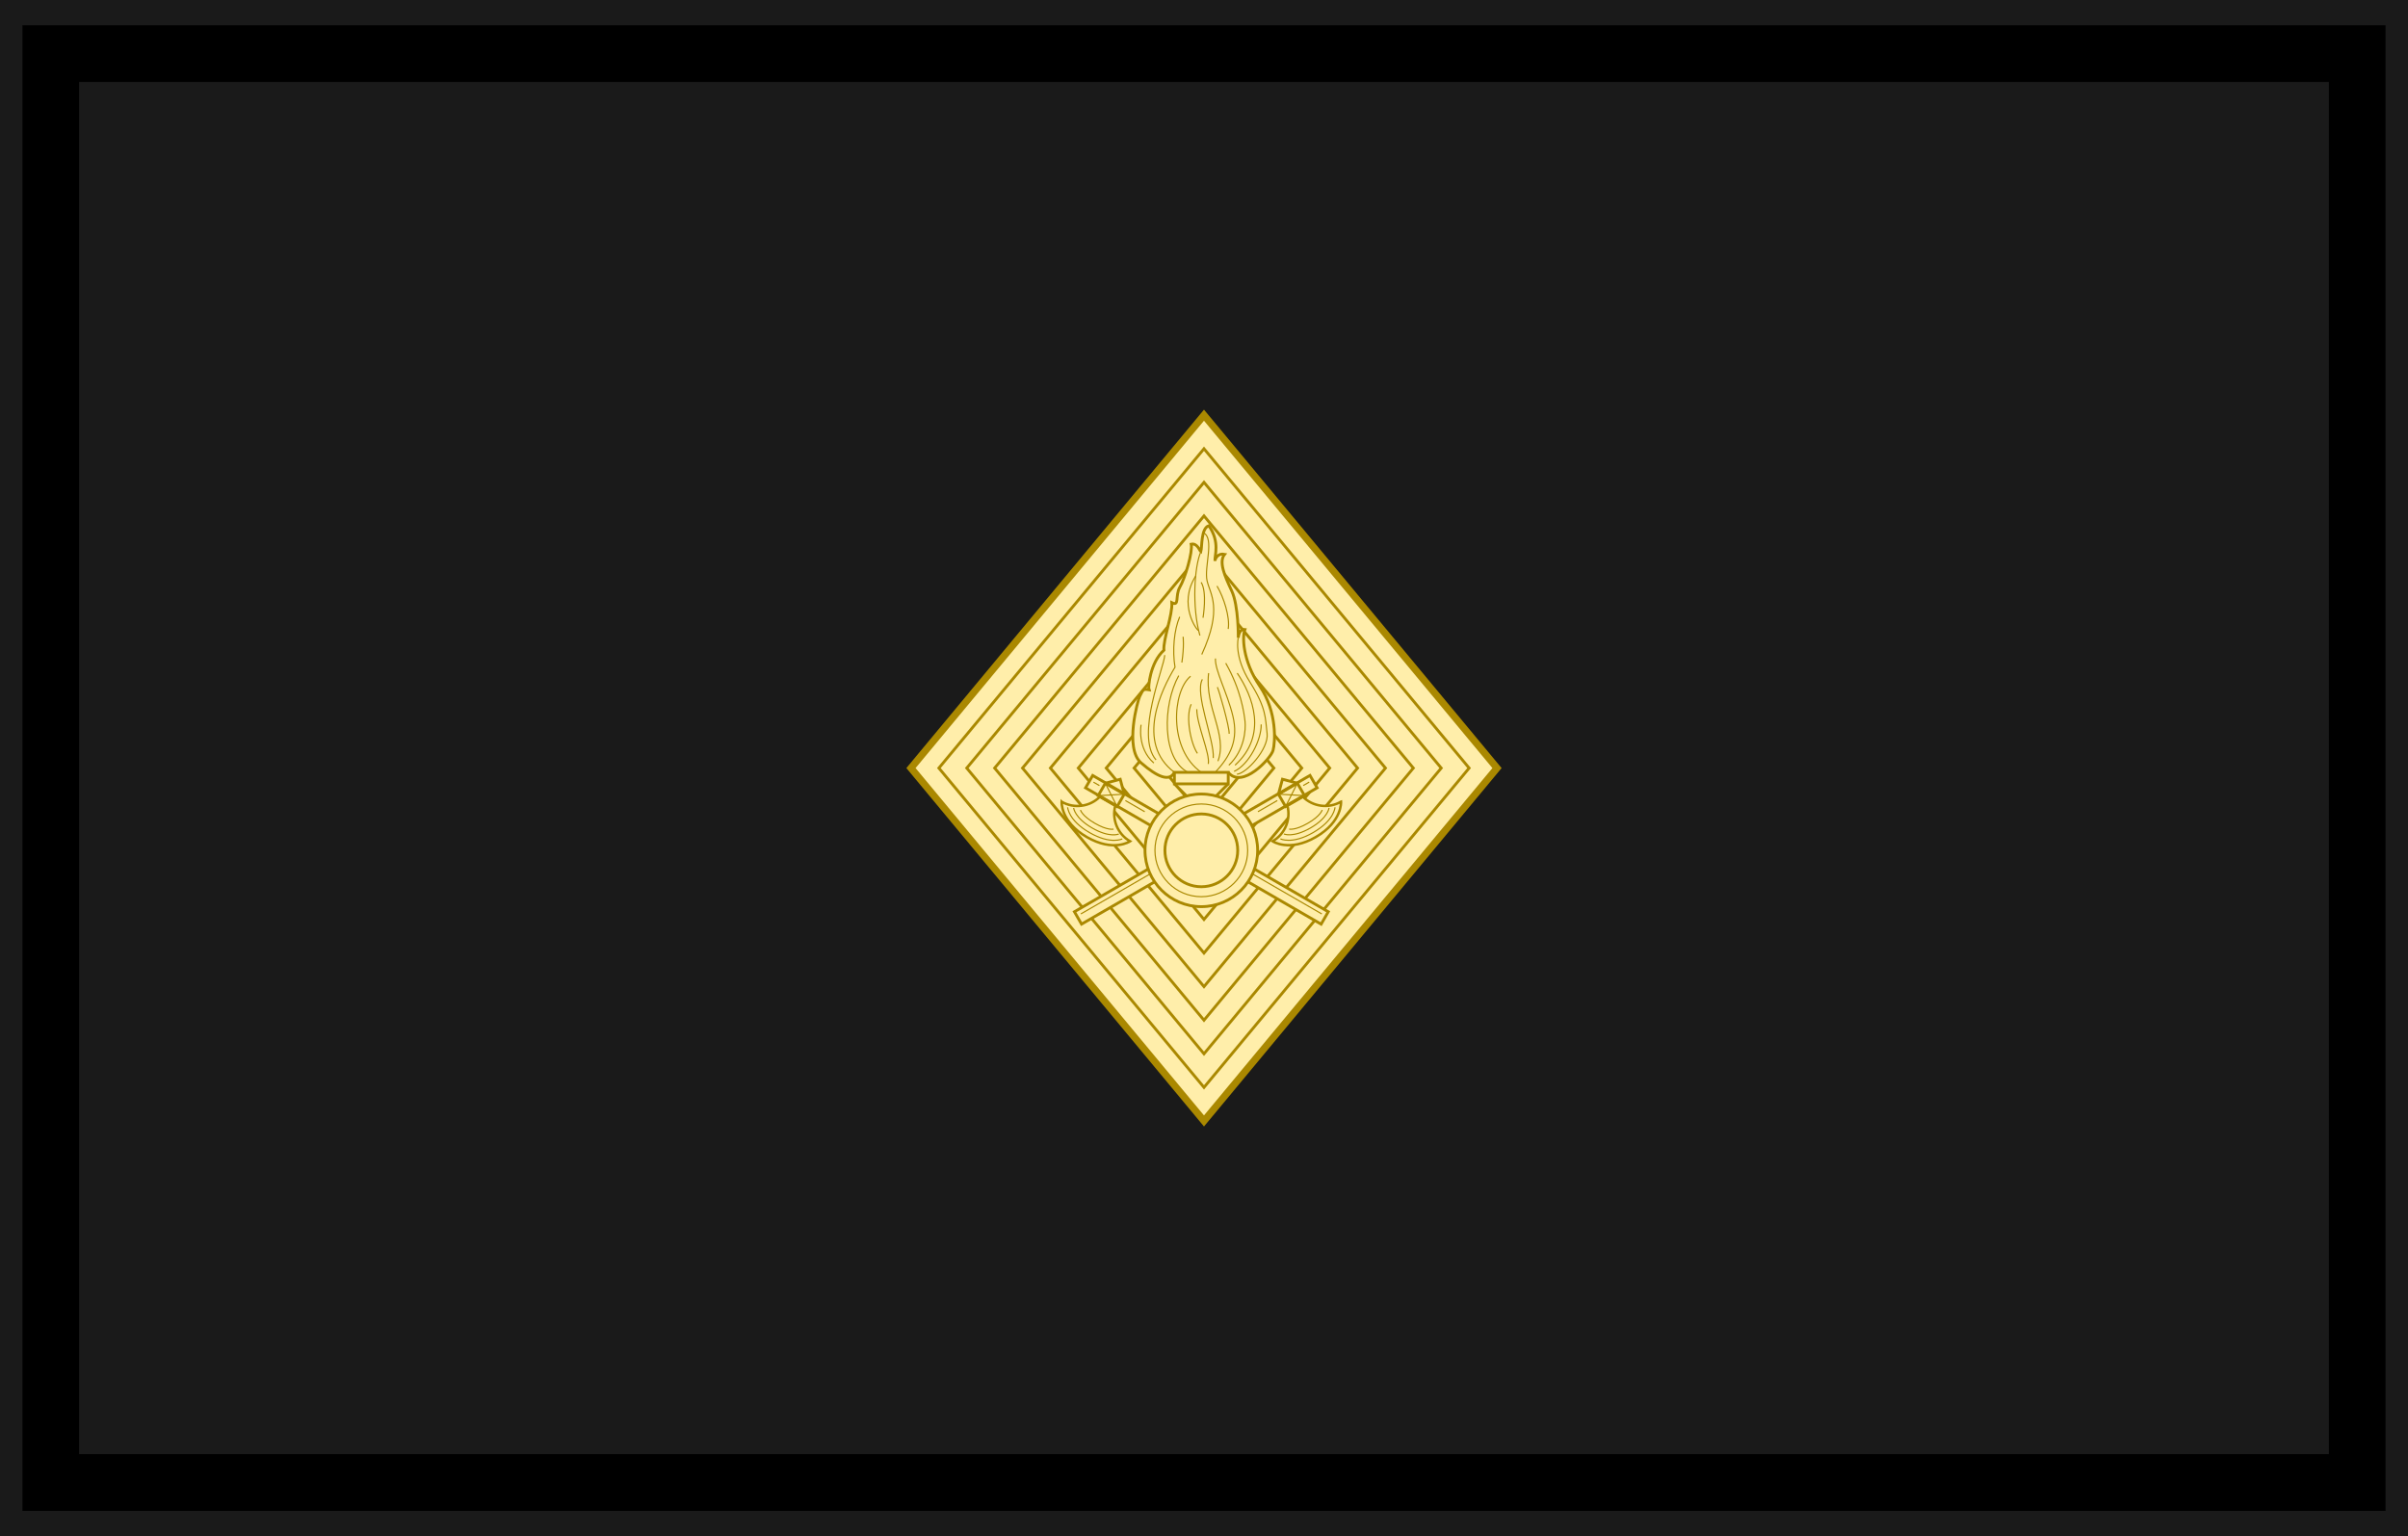 <?xml version="1.0" encoding="UTF-8" standalone="no"?>
<!-- Created with Inkscape (http://www.inkscape.org/) -->

<svg
   width="85.015mm"
   height="54.244mm"
   viewBox="0 0 85.015 54.244"
   version="1.1"
   id="svg5"
   inkscape:version="1.1.1 (3bf5ae0d25, 2021-09-20)"
   sodipodi:docname="bf2-1.svg"
   xmlns:inkscape="http://www.inkscape.org/namespaces/inkscape"
   xmlns:sodipodi="http://sodipodi.sourceforge.net/DTD/sodipodi-0.dtd"
   xmlns="http://www.w3.org/2000/svg"
   xmlns:svg="http://www.w3.org/2000/svg">
  <rect x="0" y="0" width="85.015" height="54.244" fill="#333333" stroke="none"/>
  <sodipodi:namedview
     id="namedview7"
     pagecolor="#ffffff"
     bordercolor="#000000"
     borderopacity="1"
     inkscape:pageshadow="0"
     inkscape:pageopacity="0"
     inkscape:pagecheckerboard="false"
     inkscape:document-units="mm"
     showgrid="false"
     borderlayer="true"
     inkscape:zoom="1.7033109"
     inkscape:cx="144.71815"
     inkscape:cy="145.89233"
     inkscape:window-width="1920"
     inkscape:window-height="1009"
     inkscape:window-x="-8"
     inkscape:window-y="-8"
     inkscape:window-maximized="1"
     inkscape:current-layer="layer1"
     fit-margin-top="0"
     fit-margin-left="0"
     fit-margin-right="0"
     fit-margin-bottom="0"
     inkscape:snap-global="false"
     inkscape:object-paths="true"
     inkscape:snap-bbox="false"
     inkscape:bbox-paths="true"
     inkscape:bbox-nodes="true"
     inkscape:snap-bbox-edge-midpoints="true"
     inkscape:snap-bbox-midpoints="true"
     inkscape:snap-intersection-paths="true"
     showguides="true"
     inkscape:guide-bbox="true"
     inkscape:snap-smooth-nodes="true"
     inkscape:snap-midpoints="true">
    <sodipodi:guide
       position="143.596,17.663"
       orientation="1,0"
       id="guide11572" />
  </sodipodi:namedview>
  <defs
     id="defs2" />
  <g
     inkscape:label="Ebene 1"
     inkscape:groupmode="layer"
     id="layer1"
     transform="translate(-63.431,-105.761)">
    <rect
       style="fill:#1a1a1a;fill-opacity:1;stroke:none;stroke-width:0.5;paint-order:markers fill stroke;stop-color:#000000"
       id="rect855"
       width="54.244"
       height="85.015"
       x="-160.005"
       y="63.431"
       transform="rotate(-90)" />
    <rect
       style="fill:none;fill-opacity:1;stroke:#000000;stroke-width:2;stroke-miterlimit:4;stroke-dasharray:none;paint-order:markers fill stroke;stop-color:#000000"
       id="rect990"
       width="50.456"
       height="81.431"
       x="-158.111"
       y="65.223"
       transform="rotate(-90)" />
    <g
       id="g22908"
       transform="translate(0.164,1.147)">
      <g
         id="g22451">
        <path
           id="rect3804"
           style="font-variation-settings:normal;opacity:1;vector-effect:none;fill:#ffeeaa;fill-opacity:1;stroke:#aa8800;stroke-width:0.25;stroke-linecap:butt;stroke-linejoin:miter;stroke-miterlimit:4;stroke-dasharray:none;stroke-dashoffset:0;stroke-opacity:1;-inkscape-stroke:none;paint-order:markers fill stroke;stop-color:#000000;stop-opacity:1"
           d="m 95.429,131.736 10.345,-12.461 10.345,12.461 -10.345,12.461 z"
           sodipodi:nodetypes="ccccc" />
        <path
           id="path22395"
           style="font-variation-settings:normal;opacity:1;fill:#ffeeaa;fill-opacity:1;stroke:#aa8800;stroke-width:0.1;stroke-linecap:butt;stroke-linejoin:miter;stroke-miterlimit:4;stroke-dasharray:none;stroke-dashoffset:0;stroke-opacity:1;paint-order:markers fill stroke;stop-color:#000000;stop-opacity:1"
           d="m 96.414,131.736 9.36,-11.276 9.361,11.276 -9.361,11.276 z"
           sodipodi:nodetypes="ccccc" />
        <path
           id="path22397"
           style="font-variation-settings:normal;opacity:1;fill:#ffeeaa;fill-opacity:1;stroke:#aa8800;stroke-width:0.1;stroke-linecap:butt;stroke-linejoin:miter;stroke-miterlimit:4;stroke-dasharray:none;stroke-dashoffset:0;stroke-opacity:1;paint-order:markers fill stroke;stop-color:#000000;stop-opacity:1"
           d="m 97.398,131.736 8.376,-10.09 8.376,10.09 -8.376,10.09 z"
           sodipodi:nodetypes="ccccc" />
        <path
           id="path22399"
           style="font-variation-settings:normal;opacity:1;fill:#ffeeaa;fill-opacity:1;stroke:#aa8800;stroke-width:0.1;stroke-linecap:butt;stroke-linejoin:miter;stroke-miterlimit:4;stroke-dasharray:none;stroke-dashoffset:0;stroke-opacity:1;paint-order:markers fill stroke;stop-color:#000000;stop-opacity:1"
           d="m 98.383,131.736 7.391,-8.904 7.391,8.904 -7.391,8.904 z"
           sodipodi:nodetypes="ccccc" />
        <path
           id="path22401"
           style="font-variation-settings:normal;opacity:1;fill:#ffeeaa;fill-opacity:1;stroke:#aa8800;stroke-width:0.1;stroke-linecap:butt;stroke-linejoin:miter;stroke-miterlimit:4;stroke-dasharray:none;stroke-dashoffset:0;stroke-opacity:1;paint-order:markers fill stroke;stop-color:#000000;stop-opacity:1"
           d="m 99.367,131.736 6.407,-7.718 6.407,7.718 -6.407,7.718 z"
           sodipodi:nodetypes="ccccc" />
        <path
           id="path22403"
           style="font-variation-settings:normal;opacity:1;fill:#ffeeaa;fill-opacity:1;stroke:#aa8800;stroke-width:0.1;stroke-linecap:butt;stroke-linejoin:miter;stroke-miterlimit:4;stroke-dasharray:none;stroke-dashoffset:0;stroke-opacity:1;paint-order:markers fill stroke;stop-color:#000000;stop-opacity:1"
           d="m 100.352,131.736 5.422,-6.532 5.422,6.532 -5.422,6.532 z"
           sodipodi:nodetypes="ccccc" />
        <path
           id="path22405"
           style="font-variation-settings:normal;opacity:1;fill:#ffeeaa;fill-opacity:1;stroke:#aa8800;stroke-width:0.1;stroke-linecap:butt;stroke-linejoin:miter;stroke-miterlimit:4;stroke-dasharray:none;stroke-dashoffset:0;stroke-opacity:1;paint-order:markers fill stroke;stop-color:#000000;stop-opacity:1"
           d="m 101.336,131.736 4.438,-5.346 4.438,5.346 -4.438,5.346 z"
           sodipodi:nodetypes="ccccc" />
        <path
           id="path22471"
           style="font-variation-settings:normal;opacity:1;vector-effect:none;fill:#ffeeaa;fill-opacity:1;stroke:#aa8800;stroke-width:0.1;stroke-linecap:butt;stroke-linejoin:miter;stroke-miterlimit:4;stroke-dasharray:none;stroke-dashoffset:0;stroke-opacity:1;-inkscape-stroke:none;paint-order:markers fill stroke;stop-color:#000000;stop-opacity:1"
           d="m 102.322,131.736 3.452,-4.159 3.452,4.159 -3.452,4.159 z"
           sodipodi:nodetypes="ccccc" />
        <path
           id="path22473"
           style="font-variation-settings:normal;opacity:1;vector-effect:none;fill:#ffeeaa;fill-opacity:1;stroke:#aa8800;stroke-width:0.1;stroke-linecap:butt;stroke-linejoin:miter;stroke-miterlimit:4;stroke-dasharray:none;stroke-dashoffset:0;stroke-opacity:1;-inkscape-stroke:none;paint-order:markers fill stroke;stop-color:#000000;stop-opacity:1"
           d="m 103.307,131.736 2.467,-2.972 2.467,2.972 -2.467,2.972 z"
           sodipodi:nodetypes="ccccc" />
        <path
           id="path22475"
           style="font-variation-settings:normal;opacity:1;vector-effect:none;fill:#ffeeaa;fill-opacity:1;stroke:#aa8800;stroke-width:0.1;stroke-linecap:butt;stroke-linejoin:miter;stroke-miterlimit:4;stroke-dasharray:none;stroke-dashoffset:0;stroke-opacity:1;-inkscape-stroke:none;paint-order:markers fill stroke;stop-color:#000000;stop-opacity:1"
           d="m 104.293,131.736 1.481,-1.784 1.481,1.784 -1.481,1.784 z"
           sodipodi:nodetypes="ccccc" />
      </g>
      <g
         id="g20964"
         transform="matrix(0.4,0,0,0.4,19.385,77.347)">
        <path
           style="font-variation-settings:normal;opacity:1;vector-effect:none;fill:#ffeeaa;fill-opacity:1;stroke:#aa8800;stroke-width:0.25;stroke-linecap:butt;stroke-linejoin:miter;stroke-miterlimit:4;stroke-dasharray:none;stroke-dashoffset:0;stroke-opacity:1;-inkscape-stroke:none;paint-order:markers fill stroke;stop-color:#000000;stop-opacity:1"
           d="m 218.112,136.351 c 1.236,1.526 3.76,-1.232 3.955,-1.931 0.194,-0.699 0.388,-3.379 -1.165,-5.67 -1.553,-2.291 -1.553,-4.427 -1.32,-5.01 -0.544,-0.078 -0.583,0.738 -0.583,0.738 0,0 0.039,-2.835 -0.583,-4.155 -0.621,-1.32 -1.165,-2.563 -0.621,-3.223 -0.544,-0.117 -0.816,0.311 -0.854,0.583 -0.039,-0.466 0.466,-1.67 -0.544,-3.107 -0.699,0.233 -0.583,1.864 -0.699,2.291 -0.116,-0.078 -0.311,-0.777 -0.854,-0.66 0.155,0.66 -0.544,3.029 -1.01,3.806 -0.427,0.777 0,1.709 -0.699,1.359 0.078,1.049 -0.777,3.262 -0.699,4.194 -1.243,1.126 -1.398,3.301 -1.32,3.495 -0.522,-0.082 -0.502,-0.032 -0.816,0.583 -0.163,0.319 -1.359,4.582 0.117,5.864 1.476,1.282 2.511,1.687 2.945,0.843"
           id="path16545"
           sodipodi:nodetypes="cssccccccccccccssc" />
        <g
           id="g14055"
           transform="rotate(30,214.864,141.757)">
          <path
             d="m 206.06,141.709 0.964,-0.964 0.966,0.966"
             style="font-variation-settings:normal;opacity:1;vector-effect:none;fill:#ffeeaa;fill-opacity:1;stroke:#aa8800;stroke-width:0.25;stroke-linecap:butt;stroke-linejoin:miter;stroke-miterlimit:4;stroke-dasharray:none;stroke-dashoffset:0;stroke-opacity:1;-inkscape-stroke:none;paint-order:markers fill stroke;stop-color:#000000;stop-opacity:1"
             id="path11805" />
          <rect
             style="font-variation-settings:normal;opacity:1;fill:#ffeeaa;fill-opacity:1;stroke:#aa8800;stroke-width:0.25;stroke-linecap:butt;stroke-linejoin:miter;stroke-miterlimit:4;stroke-dasharray:none;stroke-dashoffset:0;stroke-opacity:1;paint-order:markers fill stroke;stop-color:#000000;stop-opacity:1"
             id="rect4869"
             width="1.262"
             height="24.024"
             x="141.466"
             y="204.61"
             transform="matrix(0.001,1,1,0.001,0,0)" />
          <path
             id="path8341"
             style="opacity:1;fill:#ffeeaa;stroke:#aa8800;stroke-width:0.219;paint-order:markers fill stroke;stop-color:#000000;stop-opacity:1"
             d="m 203.539,145.048 c 1.268,9.8e-4 2.377,-0.85 2.704,-2.076 l 1.566,0.002 c 0.329,1.226 1.44,2.079 2.707,2.08 0,0 -0.769,1.587 -3.489,1.585 -2.719,-0.002 -3.489,-1.591 -3.489,-1.591 z"
             sodipodi:nodetypes="cccczc" />
          <path
             id="path11312"
             style="opacity:1;fill:none;stroke:#aa8800;stroke-width:0.1;stroke-miterlimit:4;stroke-dasharray:none;paint-order:markers fill stroke;stop-color:#000000;stop-opacity:1"
             d="m 209.811,145.214 c 0,0 -0.614,0.965 -2.783,0.964 -2.169,-8.6e-4 -2.783,-0.967 -2.783,-0.967"
             sodipodi:nodetypes="czc" />
          <path
             id="path11394"
             style="opacity:1;fill:none;stroke:#aa8800;stroke-width:0.1;stroke-miterlimit:4;stroke-dasharray:none;paint-order:markers fill stroke;stop-color:#000000;stop-opacity:1"
             d="m 209.331,144.995 c 0,0 -0.508,0.715 -2.303,0.714 -1.795,-6.4e-4 -2.303,-0.717 -2.303,-0.717"
             sodipodi:nodetypes="czc" />
          <path
             id="path11396"
             style="opacity:1;fill:none;stroke:#aa8800;stroke-width:0.1;stroke-miterlimit:4;stroke-dasharray:none;paint-order:markers fill stroke;stop-color:#000000;stop-opacity:1"
             d="m 208.714,144.852 c 0,0 -0.372,0.381 -1.686,0.38 -1.314,-3.4e-4 -1.686,-0.382 -1.686,-0.382"
             sodipodi:nodetypes="czc" />
          <rect
             style="font-variation-settings:normal;opacity:1;fill:none;fill-opacity:1;stroke:#aa8800;stroke-width:0.25;stroke-linecap:butt;stroke-linejoin:miter;stroke-miterlimit:4;stroke-dasharray:none;stroke-dashoffset:0;stroke-opacity:1;paint-order:markers fill stroke;stop-color:#000000;stop-opacity:1"
             id="rect11453"
             width="1.929"
             height="1.264"
             x="206.062"
             y="141.709" />
          <path
             style="font-variation-settings:normal;opacity:1;fill:none;fill-opacity:1;stroke:#aa8800;stroke-width:0.1;stroke-linecap:butt;stroke-linejoin:miter;stroke-miterlimit:4;stroke-dasharray:none;stroke-dashoffset:0;stroke-opacity:1;paint-order:markers fill stroke;stop-color:#000000;stop-opacity:1"
             d="m 206.062,142.972 1.929,-1.26"
             id="path11568" />
          <path
             style="font-variation-settings:normal;opacity:1;fill:none;fill-opacity:1;stroke:#aa8800;stroke-width:0.1;stroke-linecap:butt;stroke-linejoin:miter;stroke-miterlimit:4;stroke-dasharray:none;stroke-dashoffset:0;stroke-opacity:1;paint-order:markers fill stroke;stop-color:#000000;stop-opacity:1"
             d="m 207.991,142.974 -1.929,-1.264"
             id="path11570"
             sodipodi:nodetypes="cc" />
          <path
             style="font-variation-settings:normal;opacity:1;fill:#ffeeaa;fill-opacity:1;stroke:#aa8800;stroke-width:0.1;stroke-linecap:butt;stroke-linejoin:miter;stroke-miterlimit:4;stroke-dasharray:none;stroke-dashoffset:0;stroke-opacity:1;paint-order:markers fill stroke;stop-color:#000000;stop-opacity:1"
             d="m 205.107,142.147 h 0.606"
             id="path13350"
             sodipodi:nodetypes="cc" />
          <path
             style="font-variation-settings:normal;opacity:1;fill:#ffeeaa;fill-opacity:1;stroke:#aa8800;stroke-width:0.1;stroke-linecap:butt;stroke-linejoin:miter;stroke-miterlimit:4;stroke-dasharray:none;stroke-dashoffset:0;stroke-opacity:1;paint-order:markers fill stroke;stop-color:#000000;stop-opacity:1"
             d="m 210.33,142.147 h -1.971"
             id="path13432"
             sodipodi:nodetypes="cc" />
          <path
             style="font-variation-settings:normal;opacity:1;fill:#ffeeaa;fill-opacity:1;stroke:#aa8800;stroke-width:0.1;stroke-linecap:butt;stroke-linejoin:miter;stroke-miterlimit:4;stroke-dasharray:none;stroke-dashoffset:0;stroke-opacity:1;paint-order:markers fill stroke;stop-color:#000000;stop-opacity:1"
             d="m 228.379,142.147 h -7.263"
             id="path13708"
             sodipodi:nodetypes="cc" />
        </g>
        <g
           id="g14241"
           transform="matrix(-0.866,0.5,0.5,0.866,331.808,-88.44)">
          <path
             d="m 206.06,141.709 0.964,-0.964 0.966,0.966"
             style="font-variation-settings:normal;opacity:1;vector-effect:none;fill:#ffeeaa;fill-opacity:1;stroke:#aa8800;stroke-width:0.25;stroke-linecap:butt;stroke-linejoin:miter;stroke-miterlimit:4;stroke-dasharray:none;stroke-dashoffset:0;stroke-opacity:1;-inkscape-stroke:none;paint-order:markers fill stroke;stop-color:#000000;stop-opacity:1"
             id="path14217" />
          <rect
             style="font-variation-settings:normal;opacity:1;fill:#ffeeaa;fill-opacity:1;stroke:#aa8800;stroke-width:0.25;stroke-linecap:butt;stroke-linejoin:miter;stroke-miterlimit:4;stroke-dasharray:none;stroke-dashoffset:0;stroke-opacity:1;paint-order:markers fill stroke;stop-color:#000000;stop-opacity:1"
             id="rect14219"
             width="1.262"
             height="24.024"
             x="141.466"
             y="204.61"
             transform="matrix(0.001,1,1,0.001,0,0)" />
          <path
             id="path14221"
             style="opacity:1;fill:#ffeeaa;stroke:#aa8800;stroke-width:0.219;paint-order:markers fill stroke;stop-color:#000000;stop-opacity:1"
             d="m 203.539,145.048 c 1.268,9.8e-4 2.377,-0.85 2.704,-2.076 l 1.566,0.002 c 0.329,1.226 1.44,2.079 2.707,2.08 0,0 -0.769,1.587 -3.489,1.585 -2.719,-0.002 -3.489,-1.591 -3.489,-1.591 z"
             sodipodi:nodetypes="cccczc" />
          <path
             id="path14223"
             style="opacity:1;fill:none;stroke:#aa8800;stroke-width:0.1;stroke-miterlimit:4;stroke-dasharray:none;paint-order:markers fill stroke;stop-color:#000000;stop-opacity:1"
             d="m 209.811,145.214 c 0,0 -0.614,0.965 -2.783,0.964 -2.169,-8.6e-4 -2.783,-0.967 -2.783,-0.967"
             sodipodi:nodetypes="czc" />
          <path
             id="path14225"
             style="opacity:1;fill:none;stroke:#aa8800;stroke-width:0.1;stroke-miterlimit:4;stroke-dasharray:none;paint-order:markers fill stroke;stop-color:#000000;stop-opacity:1"
             d="m 209.331,144.995 c 0,0 -0.508,0.715 -2.303,0.714 -1.795,-6.4e-4 -2.303,-0.717 -2.303,-0.717"
             sodipodi:nodetypes="czc" />
          <path
             id="path14227"
             style="opacity:1;fill:none;stroke:#aa8800;stroke-width:0.1;stroke-miterlimit:4;stroke-dasharray:none;paint-order:markers fill stroke;stop-color:#000000;stop-opacity:1"
             d="m 208.714,144.852 c 0,0 -0.372,0.381 -1.686,0.38 -1.314,-3.4e-4 -1.686,-0.382 -1.686,-0.382"
             sodipodi:nodetypes="czc" />
          <rect
             style="font-variation-settings:normal;opacity:1;fill:none;fill-opacity:1;stroke:#aa8800;stroke-width:0.25;stroke-linecap:butt;stroke-linejoin:miter;stroke-miterlimit:4;stroke-dasharray:none;stroke-dashoffset:0;stroke-opacity:1;paint-order:markers fill stroke;stop-color:#000000;stop-opacity:1"
             id="rect14229"
             width="1.929"
             height="1.264"
             x="206.062"
             y="141.709" />
          <path
             style="font-variation-settings:normal;opacity:1;fill:none;fill-opacity:1;stroke:#aa8800;stroke-width:0.1;stroke-linecap:butt;stroke-linejoin:miter;stroke-miterlimit:4;stroke-dasharray:none;stroke-dashoffset:0;stroke-opacity:1;paint-order:markers fill stroke;stop-color:#000000;stop-opacity:1"
             d="m 206.062,142.972 1.929,-1.26"
             id="path14231" />
          <path
             style="font-variation-settings:normal;opacity:1;fill:none;fill-opacity:1;stroke:#aa8800;stroke-width:0.1;stroke-linecap:butt;stroke-linejoin:miter;stroke-miterlimit:4;stroke-dasharray:none;stroke-dashoffset:0;stroke-opacity:1;paint-order:markers fill stroke;stop-color:#000000;stop-opacity:1"
             d="m 207.991,142.974 -1.929,-1.264"
             id="path14233"
             sodipodi:nodetypes="cc" />
          <path
             style="font-variation-settings:normal;opacity:1;fill:#ffeeaa;fill-opacity:1;stroke:#aa8800;stroke-width:0.1;stroke-linecap:butt;stroke-linejoin:miter;stroke-miterlimit:4;stroke-dasharray:none;stroke-dashoffset:0;stroke-opacity:1;paint-order:markers fill stroke;stop-color:#000000;stop-opacity:1"
             d="m 205.107,142.147 h 0.606"
             id="path14235"
             sodipodi:nodetypes="cc" />
          <path
             style="font-variation-settings:normal;opacity:1;fill:#ffeeaa;fill-opacity:1;stroke:#aa8800;stroke-width:0.1;stroke-linecap:butt;stroke-linejoin:miter;stroke-miterlimit:4;stroke-dasharray:none;stroke-dashoffset:0;stroke-opacity:1;paint-order:markers fill stroke;stop-color:#000000;stop-opacity:1"
             d="m 210.33,142.147 h -1.971"
             id="path14237"
             sodipodi:nodetypes="cc" />
          <path
             style="font-variation-settings:normal;opacity:1;fill:#ffeeaa;fill-opacity:1;stroke:#aa8800;stroke-width:0.1;stroke-linecap:butt;stroke-linejoin:miter;stroke-miterlimit:4;stroke-dasharray:none;stroke-dashoffset:0;stroke-opacity:1;paint-order:markers fill stroke;stop-color:#000000;stop-opacity:1"
             d="m 228.379,142.147 h -7.263"
             id="path14239"
             sodipodi:nodetypes="cc" />
        </g>
        <path
           style="font-variation-settings:normal;opacity:1;fill:#ffeeaa;fill-opacity:1;stroke:#aa8800;stroke-width:0.25;stroke-linecap:butt;stroke-linejoin:miter;stroke-miterlimit:4;stroke-dasharray:none;stroke-dashoffset:0;stroke-opacity:1;paint-order:markers fill stroke;stop-color:#000000;stop-opacity:1"
           d="m 218.112,137.367 -1.072,1.072 h -2.607 l -1.072,-1.072"
           id="path4551"
           sodipodi:nodetypes="cccc" />
        <circle
           style="font-variation-settings:normal;opacity:1;fill:#ffeeaa;fill-opacity:1;stroke:#aa8800;stroke-width:0.25;stroke-linecap:butt;stroke-linejoin:miter;stroke-miterlimit:4;stroke-dasharray:none;stroke-dashoffset:0;stroke-opacity:1;paint-order:markers fill stroke;stop-color:#000000;stop-opacity:1"
           id="path4237"
           cx="215.737"
           cy="143.236"
           r="4.971" />
        <circle
           style="font-variation-settings:normal;opacity:1;fill:#ffeeaa;fill-opacity:1;stroke:#aa8800;stroke-width:0.25;stroke-linecap:butt;stroke-linejoin:miter;stroke-miterlimit:4;stroke-dasharray:none;stroke-dashoffset:0;stroke-opacity:1;paint-order:markers fill stroke;stop-color:#000000;stop-opacity:1"
           id="circle4337"
           cx="215.737"
           cy="143.236"
           r="3.213" />
        <path
           id="rect4412"
           style="opacity:1;fill:#ffeeaa;fill-opacity:1;stroke:#aa8800;stroke-width:0.25;stroke-miterlimit:4;stroke-dasharray:none;paint-order:markers fill stroke;stop-color:#000000;stop-opacity:1"
           d="m 213.361,136.351 h 4.751 v 1.016 h -4.751 z" />
        <circle
           style="font-variation-settings:normal;opacity:1;fill:none;fill-opacity:1;stroke:#aa8800;stroke-width:0.1;stroke-linecap:butt;stroke-linejoin:miter;stroke-miterlimit:4;stroke-dasharray:none;stroke-dashoffset:0;stroke-opacity:1;paint-order:markers fill stroke;stop-color:#000000;stop-opacity:1"
           id="circle4648"
           cx="215.737"
           cy="143.236"
           r="4.092" />
        <path
           style="font-variation-settings:normal;opacity:1;fill:none;fill-opacity:1;stroke:#aa8800;stroke-width:0.1;stroke-linecap:butt;stroke-linejoin:miter;stroke-miterlimit:4;stroke-dasharray:none;stroke-dashoffset:0;stroke-opacity:1;paint-order:markers fill stroke;stop-color:#000000;stop-opacity:1"
           d="m 216.957,136.351 c 1.4,-1.483 2.059,-2.911 1.565,-4.97 -0.494,-2.059 -1.593,-4.037 -1.538,-5.08"
           id="path16678" />
        <path
           style="font-variation-settings:normal;opacity:1;fill:none;fill-opacity:1;stroke:#aa8800;stroke-width:0.1;stroke-linecap:butt;stroke-linejoin:miter;stroke-miterlimit:4;stroke-dasharray:none;stroke-dashoffset:0;stroke-opacity:1;paint-order:markers fill stroke;stop-color:#000000;stop-opacity:1"
           d="m 218.166,135.719 c 1.373,-1.291 1.51,-3.13 1.428,-3.872 -0.082,-0.741 -0.357,-2.773 -1.702,-5.135"
           id="path16680" />
        <path
           style="font-variation-settings:normal;opacity:1;fill:none;fill-opacity:1;stroke:#aa8800;stroke-width:0.1;stroke-linecap:butt;stroke-linejoin:miter;stroke-miterlimit:4;stroke-dasharray:none;stroke-dashoffset:0;stroke-opacity:1;paint-order:markers fill stroke;stop-color:#000000;stop-opacity:1"
           d="m 218.632,136.269 c 1.318,-0.604 2.416,-2.801 2.389,-4.146"
           id="path16682" />
        <path
           style="font-variation-settings:normal;opacity:1;fill:none;fill-opacity:1;stroke:#aa8800;stroke-width:0.1;stroke-linecap:butt;stroke-linejoin:miter;stroke-miterlimit:4;stroke-dasharray:none;stroke-dashoffset:0;stroke-opacity:1;paint-order:markers fill stroke;stop-color:#000000;stop-opacity:1"
           d="m 218.879,136.516 c 0.796,-0.028 2.828,-2.224 2.664,-3.597 -0.165,-1.373 -0.055,-2.224 -1.51,-4.531 -1.455,-2.307 -1.034,-3.909 -1.034,-3.909"
           id="path16684" />
        <path
           style="font-variation-settings:normal;opacity:1;fill:none;fill-opacity:1;stroke:#aa8800;stroke-width:0.1;stroke-linecap:butt;stroke-linejoin:miter;stroke-miterlimit:4;stroke-dasharray:none;stroke-dashoffset:0;stroke-opacity:1;paint-order:markers fill stroke;stop-color:#000000;stop-opacity:1"
           d="m 215.925,115.199 c 1.002,0.489 0.044,3.028 0.319,4.237 0.275,1.208 1.4,2.416 -0.467,6.508"
           id="path16688" />
        <path
           style="font-variation-settings:normal;opacity:1;fill:none;fill-opacity:1;stroke:#aa8800;stroke-width:0.1;stroke-linecap:butt;stroke-linejoin:miter;stroke-miterlimit:4;stroke-dasharray:none;stroke-dashoffset:0;stroke-opacity:1;paint-order:markers fill stroke;stop-color:#000000;stop-opacity:1"
           d="m 217.122,119.903 c 0.604,1.016 1.153,2.746 0.989,3.789"
           id="path16690" />
        <path
           style="font-variation-settings:normal;opacity:1;fill:none;fill-opacity:1;stroke:#aa8800;stroke-width:0.1;stroke-linecap:butt;stroke-linejoin:miter;stroke-miterlimit:4;stroke-dasharray:none;stroke-dashoffset:0;stroke-opacity:1;paint-order:markers fill stroke;stop-color:#000000;stop-opacity:1"
           d="m 215.698,116.868 c -0.58,1.305 -0.8,4.902 -0.086,7.401"
           id="path16692" />
        <path
           style="font-variation-settings:normal;opacity:1;fill:none;fill-opacity:1;stroke:#aa8800;stroke-width:0.1;stroke-linecap:butt;stroke-linejoin:miter;stroke-miterlimit:4;stroke-dasharray:none;stroke-dashoffset:0;stroke-opacity:1;paint-order:markers fill stroke;stop-color:#000000;stop-opacity:1"
           d="m 215.236,119.028 c -1.59,2.505 0.136,4.864 0.26,4.792"
           id="path16694"
           sodipodi:nodetypes="cc" />
        <path
           style="font-variation-settings:normal;opacity:1;fill:none;fill-opacity:1;stroke:#aa8800;stroke-width:0.1;stroke-linecap:butt;stroke-linejoin:miter;stroke-miterlimit:4;stroke-dasharray:none;stroke-dashoffset:0;stroke-opacity:1;paint-order:markers fill stroke;stop-color:#000000;stop-opacity:1"
           d="m 213.827,122.621 c -0.494,1.153 -0.659,2.966 -0.412,4.448 -1.181,1.95 -3.512,6.673 -0.054,9.281"
           id="path16786" />
        <path
           style="font-variation-settings:normal;opacity:1;fill:none;fill-opacity:1;stroke:#aa8800;stroke-width:0.1;stroke-linecap:butt;stroke-linejoin:miter;stroke-miterlimit:4;stroke-dasharray:none;stroke-dashoffset:0;stroke-opacity:1;paint-order:markers fill stroke;stop-color:#000000;stop-opacity:1"
           d="m 214.568,136.351 c -2.335,-1.202 -2.252,-5.959 -0.824,-8.54"
           id="path16788" />
        <path
           style="font-variation-settings:normal;opacity:1;fill:none;fill-opacity:1;stroke:#aa8800;stroke-width:0.1;stroke-linecap:butt;stroke-linejoin:miter;stroke-miterlimit:4;stroke-dasharray:none;stroke-dashoffset:0;stroke-opacity:1;paint-order:markers fill stroke;stop-color:#000000;stop-opacity:1"
           d="m 214.788,127.866 c -1.619,1.319 -1.975,6.453 0.949,8.485"
           id="path16790" />
        <path
           style="font-variation-settings:normal;opacity:1;fill:none;fill-opacity:1;stroke:#aa8800;stroke-width:0.1;stroke-linecap:butt;stroke-linejoin:miter;stroke-miterlimit:4;stroke-dasharray:none;stroke-dashoffset:0;stroke-opacity:1;paint-order:markers fill stroke;stop-color:#000000;stop-opacity:1"
           d="m 214.843,130.337 c -0.522,1.126 -0.028,3.487 0.549,4.339"
           id="path16792" />
        <path
           style="font-variation-settings:normal;opacity:1;fill:none;fill-opacity:1;stroke:#aa8800;stroke-width:0.1;stroke-linecap:butt;stroke-linejoin:miter;stroke-miterlimit:4;stroke-dasharray:none;stroke-dashoffset:0;stroke-opacity:1;paint-order:markers fill stroke;stop-color:#000000;stop-opacity:1"
           d="m 215.337,130.777 c 0,1.4 1.181,3.899 1.016,4.833"
           id="path16794" />
        <path
           style="font-variation-settings:normal;opacity:1;fill:none;fill-opacity:1;stroke:#aa8800;stroke-width:0.1;stroke-linecap:butt;stroke-linejoin:miter;stroke-miterlimit:4;stroke-dasharray:none;stroke-dashoffset:0;stroke-opacity:1;paint-order:markers fill stroke;stop-color:#000000;stop-opacity:1"
           d="m 215.831,128.141 c -0.714,1.263 1.071,5.355 0.961,6.947"
           id="path16796" />
        <path
           style="font-variation-settings:normal;opacity:1;fill:none;fill-opacity:1;stroke:#aa8800;stroke-width:0.1;stroke-linecap:butt;stroke-linejoin:miter;stroke-miterlimit:4;stroke-dasharray:none;stroke-dashoffset:0;stroke-opacity:1;paint-order:markers fill stroke;stop-color:#000000;stop-opacity:1"
           d="m 216.381,127.591 c -0.357,3.075 1.702,5.382 0.824,7.771"
           id="path16798" />
        <path
           style="font-variation-settings:normal;opacity:1;fill:none;fill-opacity:1;stroke:#aa8800;stroke-width:0.1;stroke-linecap:butt;stroke-linejoin:miter;stroke-miterlimit:4;stroke-dasharray:none;stroke-dashoffset:0;stroke-opacity:1;paint-order:markers fill stroke;stop-color:#000000;stop-opacity:1"
           d="m 214.129,124.379 c 0,0 0.11,0.824 -0.11,2.279"
           id="path16800" />
        <path
           style="font-variation-settings:normal;opacity:1;fill:none;fill-opacity:1;stroke:#aa8800;stroke-width:0.1;stroke-linecap:butt;stroke-linejoin:miter;stroke-miterlimit:4;stroke-dasharray:none;stroke-dashoffset:0;stroke-opacity:1;paint-order:markers fill stroke;stop-color:#000000;stop-opacity:1"
           d="m 217.149,128.827 c 0.11,0.137 1.098,3.57 1.043,4.119"
           id="path16802" />
        <path
           style="font-variation-settings:normal;opacity:1;fill:none;fill-opacity:1;stroke:#aa8800;stroke-width:0.1;stroke-linecap:butt;stroke-linejoin:miter;stroke-miterlimit:4;stroke-dasharray:none;stroke-dashoffset:0;stroke-opacity:1;paint-order:markers fill stroke;stop-color:#000000;stop-opacity:1"
           d="m 218.907,127.591 c 1.373,2.032 2.718,5.464 -0.192,8.128"
           id="path16804" />
        <path
           style="font-variation-settings:normal;opacity:1;fill:none;fill-opacity:1;stroke:#aa8800;stroke-width:0.1;stroke-linecap:butt;stroke-linejoin:miter;stroke-miterlimit:4;stroke-dasharray:none;stroke-dashoffset:0;stroke-opacity:1;paint-order:markers fill stroke;stop-color:#000000;stop-opacity:1"
           d="m 210.422,132.15 c 0,0 -0.384,2.059 1.126,3.378"
           id="path16806" />
        <path
           style="font-variation-settings:normal;opacity:1;fill:none;fill-opacity:1;stroke:#aa8800;stroke-width:0.1;stroke-linecap:butt;stroke-linejoin:miter;stroke-miterlimit:4;stroke-dasharray:none;stroke-dashoffset:0;stroke-opacity:1;paint-order:markers fill stroke;stop-color:#000000;stop-opacity:1"
           d="m 212.509,125.999 c -0.028,1.016 -2.636,7.085 -0.769,9.254"
           id="path16808" />
        <path
           style="font-variation-settings:normal;opacity:1;fill:none;fill-opacity:1;stroke:#aa8800;stroke-width:0.1;stroke-linecap:butt;stroke-linejoin:miter;stroke-miterlimit:4;stroke-dasharray:none;stroke-dashoffset:0;stroke-opacity:1;paint-order:markers fill stroke;stop-color:#000000;stop-opacity:1"
           d="m 215.722,119.573 c 0.549,0.879 0.165,3.13 0.165,3.13"
           id="path16810" />
      </g>
    </g>
  </g>
</svg>
